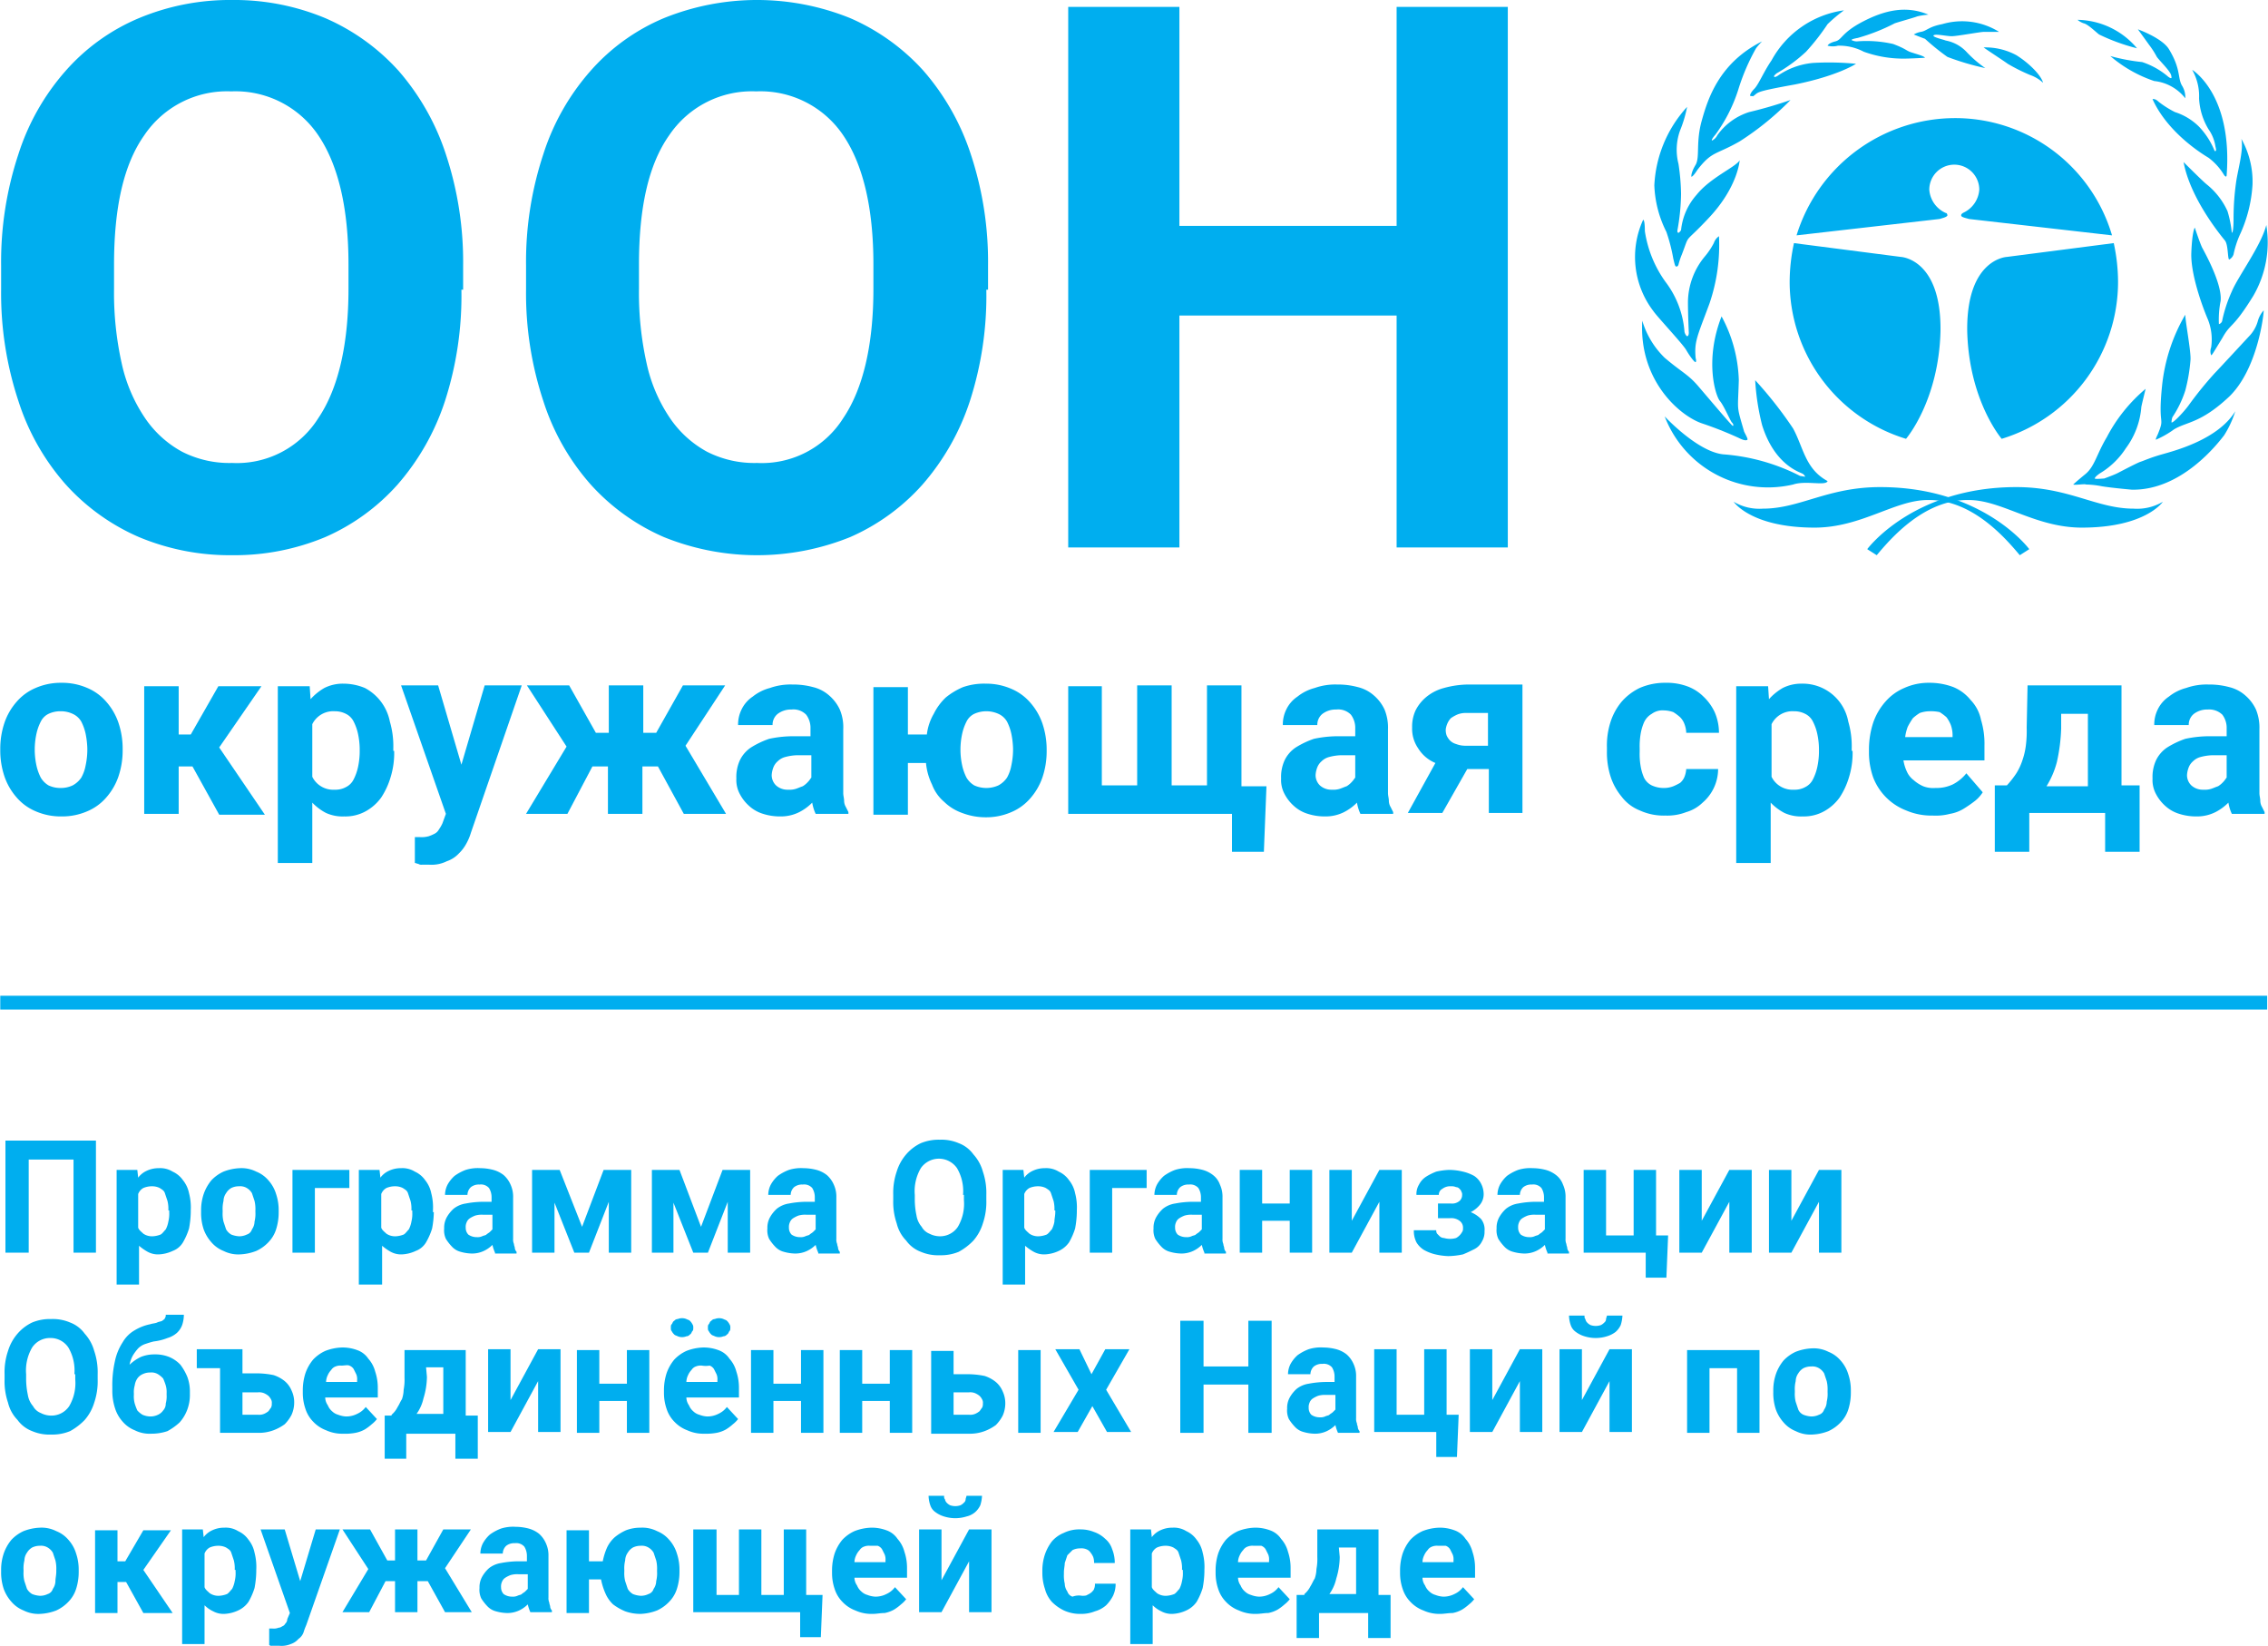 <?xml version="1.0" encoding="UTF-8"?> <svg xmlns="http://www.w3.org/2000/svg" id="English" width="3.654in" height="2.651in" viewBox="0 0 263.065 190.9"> <defs> <style>.cls-1{fill:#00aeef;}</style> </defs> <title>full_unep_logo_ru</title> <rect class="cls-1" y="115.5" width="263" height="1.6"></rect> <path class="cls-1" d="M11.2,145.3H8.5V134.5H3.3v10.8H.6v-13H11.1v13Z"></path> <path class="cls-1" d="M22.1,140.6a11.076,11.076,0,0,1-.2,1.9,7.741,7.741,0,0,1-.7,1.6,2.335,2.335,0,0,1-1.2,1,4.193,4.193,0,0,1-1.6.4,2.502,2.502,0,0,1-1.3-.3,6.07,6.07,0,0,1-1-.7V149H13.5V135.7h2.4l.1.9a2.539,2.539,0,0,1,1-.8,3.194,3.194,0,0,1,1.4-.3,2.726,2.726,0,0,1,1.6.4,2.94,2.94,0,0,1,1.2,1,3.479,3.479,0,0,1,.7,1.5,6.478,6.478,0,0,1,.2,2Zm-2.6-.2a3.75,3.75,0,0,0-.1-1.1l-.3-.9c-.1-.3-.3-.4-.6-.6a1.997,1.997,0,0,0-.9-.2,2.509,2.509,0,0,0-1,.2,1.344,1.344,0,0,0-.6.7v3.9c.1.3.4.5.6.7a1.796,1.796,0,0,0,1.1.3,2.92,2.92,0,0,0,.9-.2c.2-.1.4-.4.6-.6a3.178,3.178,0,0,0,.3-.9,3.75,3.75,0,0,0,.1-1.1v-.2Z"></path> <path class="cls-1" d="M23.3,140.4a5.822,5.822,0,0,1,.3-1.9,5.072,5.072,0,0,1,.9-1.6,4.508,4.508,0,0,1,1.4-1,5.847,5.847,0,0,1,1.9-.4,3.807,3.807,0,0,1,1.9.4,3.587,3.587,0,0,1,1.4,1,4.171,4.171,0,0,1,.9,1.6,5.822,5.822,0,0,1,.3,1.9v.2a6.448,6.448,0,0,1-.3,2,3.766,3.766,0,0,1-.9,1.5,4.508,4.508,0,0,1-1.4,1,5.847,5.847,0,0,1-1.9.4,3.807,3.807,0,0,1-1.9-.4,3.587,3.587,0,0,1-1.4-1,4.617,4.617,0,0,1-.9-1.5,6.013,6.013,0,0,1-.3-2Zm2.5.2a3.75,3.75,0,0,0,.1,1.1l.3.9a1.698,1.698,0,0,0,.6.6,2.92,2.92,0,0,0,.9.2,1.997,1.997,0,0,0,.9-.2.902.902,0,0,0,.6-.6,1.613,1.613,0,0,0,.3-.9,3.75,3.75,0,0,0,.1-1.1v-.2a4.102,4.102,0,0,0-.1-1.1l-.3-.9a1.698,1.698,0,0,0-.6-.6,1.486,1.486,0,0,0-.9-.2,1.997,1.997,0,0,0-.9.2,1.698,1.698,0,0,0-.6.6,1.613,1.613,0,0,0-.3.9,3.75,3.75,0,0,0-.1,1.1Z"></path> <path class="cls-1" d="M40.5,137.8h-4v7.5H33.9v-9.6h6.6Z"></path> <path class="cls-1" d="M50.3,140.6a11.076,11.076,0,0,1-.2,1.9,7.741,7.741,0,0,1-.7,1.6,2.335,2.335,0,0,1-1.2,1,4.193,4.193,0,0,1-1.6.4,2.502,2.502,0,0,1-1.3-.3,6.07,6.07,0,0,1-1-.7V149H41.6V135.7H44l.1.9a2.539,2.539,0,0,1,1-.8,3.194,3.194,0,0,1,1.4-.3,2.726,2.726,0,0,1,1.6.4,2.94,2.94,0,0,1,1.2,1,3.479,3.479,0,0,1,.7,1.5,6.478,6.478,0,0,1,.2,2v.2Zm-2.6-.2a3.75,3.75,0,0,0-.1-1.1l-.3-.9c-.1-.3-.3-.4-.6-.6a1.997,1.997,0,0,0-.9-.2,2.509,2.509,0,0,0-1,.2,1.344,1.344,0,0,0-.6.7v3.9c.1.3.4.5.6.7a1.796,1.796,0,0,0,1.1.3,2.92,2.92,0,0,0,.9-.2c.2-.1.4-.4.6-.6a3.178,3.178,0,0,0,.3-.9,3.75,3.75,0,0,0,.1-1.1v-.2Z"></path> <path class="cls-1" d="M57.4,145.3a4.649,4.649,0,0,1-.3-.9,3.591,3.591,0,0,1-1,.7,3.194,3.194,0,0,1-1.4.3,5.067,5.067,0,0,1-1.3-.2,2.075,2.075,0,0,1-1-.6,5.496,5.496,0,0,1-.7-.9,2.345,2.345,0,0,1-.2-1.2,2.502,2.502,0,0,1,.3-1.3,3.915,3.915,0,0,1,.8-1,2.986,2.986,0,0,1,1.4-.6,11.076,11.076,0,0,1,1.9-.2H57v-.5a2.016,2.016,0,0,0-.3-1.1,1.246,1.246,0,0,0-1.1-.4,1.493,1.493,0,0,0-1,.3,1.268,1.268,0,0,0-.4.9H51.6a2.663,2.663,0,0,1,.3-1.2,3.915,3.915,0,0,1,.8-1,5.388,5.388,0,0,1,1.3-.7,4.678,4.678,0,0,1,1.7-.2,6.053,6.053,0,0,1,1.5.2,3.369,3.369,0,0,1,1.2.6,3.134,3.134,0,0,1,.8,1.1,3.339,3.339,0,0,1,.3,1.5v4.8a1.268,1.268,0,0,0,.1.6c0,.2.1.3.1.5a.758.758,0,0,0,.2.4v.2H57.4Zm-2.1-1.8a1.268,1.268,0,0,0,.6-.1c.2-.1.4-.1.5-.2s.3-.2.4-.3l.3-.3v-1.7H56a2.769,2.769,0,0,0-.9.1,3.329,3.329,0,0,0-.6.3.998.998,0,0,0-.4.5,1.268,1.268,0,0,0-.1.6,1.135,1.135,0,0,0,.3.8A1.689,1.689,0,0,0,55.3,143.5Z"></path> <path class="cls-1" d="M67.5,142.3l2.5-6.6h3.2v9.6H70.6v-5.9l-2.3,5.9H66.6l-2.3-5.8v5.8H61.7v-9.6h3.2Z"></path> <path class="cls-1" d="M81.3,142.3l2.5-6.6H87v9.6H84.4v-5.9l-2.3,5.9H80.4l-2.3-5.8v5.8H75.6v-9.6h3.2Z"></path> <path class="cls-1" d="M94.9,145.3a4.649,4.649,0,0,1-.3-.9,3.591,3.591,0,0,1-1,.7,3.194,3.194,0,0,1-1.4.3,5.067,5.067,0,0,1-1.3-.2,2.075,2.075,0,0,1-1-.6,5.496,5.496,0,0,1-.7-.9,2.345,2.345,0,0,1-.2-1.2,2.502,2.502,0,0,1,.3-1.3,3.915,3.915,0,0,1,.8-1,2.986,2.986,0,0,1,1.4-.6,11.076,11.076,0,0,1,1.9-.2h1.1v-.5a2.016,2.016,0,0,0-.3-1.1,1.246,1.246,0,0,0-1.1-.4,1.493,1.493,0,0,0-1,.3,1.268,1.268,0,0,0-.4.9H89.1a2.663,2.663,0,0,1,.3-1.2,3.915,3.915,0,0,1,.8-1,5.388,5.388,0,0,1,1.3-.7,4.678,4.678,0,0,1,1.7-.2,6.053,6.053,0,0,1,1.5.2,3.369,3.369,0,0,1,1.2.6,3.134,3.134,0,0,1,.8,1.1,3.339,3.339,0,0,1,.3,1.5v4.8a1.268,1.268,0,0,0,.1.6c0,.2.1.3.1.5a.758.758,0,0,0,.2.4v.2H94.9Zm-2.1-1.8a1.268,1.268,0,0,0,.6-.1c.2-.1.4-.1.5-.2s.3-.2.4-.3l.3-.3v-1.7H93.5a2.769,2.769,0,0,0-.9.1,3.329,3.329,0,0,0-.6.3.998.998,0,0,0-.4.5,1.268,1.268,0,0,0-.1.6,1.135,1.135,0,0,0,.3.8A1.689,1.689,0,0,0,92.8,143.5Z"></path> <path class="cls-1" d="M114.4,139.2a7.664,7.664,0,0,1-.4,2.7,5.474,5.474,0,0,1-1.1,2,6.991,6.991,0,0,1-1.7,1.3,5.381,5.381,0,0,1-2.2.4,5.087,5.087,0,0,1-2.2-.4,3.708,3.708,0,0,1-1.7-1.3,4.333,4.333,0,0,1-1.1-2,7.664,7.664,0,0,1-.4-2.7v-.6a7.664,7.664,0,0,1,.4-2.7,5.474,5.474,0,0,1,1.1-2,5.155,5.155,0,0,1,1.7-1.3,5.381,5.381,0,0,1,2.2-.4,5.087,5.087,0,0,1,2.2.4,3.708,3.708,0,0,1,1.7,1.3,4.901,4.901,0,0,1,1.1,2,7.664,7.664,0,0,1,.4,2.7Zm-2.7-.6a5.274,5.274,0,0,0-.7-3.1,2.554,2.554,0,0,0-4.2,0,5.274,5.274,0,0,0-.7,3.1v.6a8.969,8.969,0,0,0,.2,1.8,2.618,2.618,0,0,0,.6,1.3,1.765,1.765,0,0,0,.9.8,2.663,2.663,0,0,0,1.2.3,2.476,2.476,0,0,0,2.1-1.1,5.274,5.274,0,0,0,.7-3.1v-.6Z"></path> <path class="cls-1" d="M124.9,140.6a11.076,11.076,0,0,1-.2,1.9,7.741,7.741,0,0,1-.7,1.6,2.94,2.94,0,0,1-1.2,1,4.193,4.193,0,0,1-1.6.4,2.502,2.502,0,0,1-1.3-.3,6.07,6.07,0,0,1-1-.7V149h-2.6V135.7h2.4l.1.9a2.539,2.539,0,0,1,1-.8,3.194,3.194,0,0,1,1.4-.3,2.726,2.726,0,0,1,1.6.4,2.94,2.94,0,0,1,1.2,1,3.479,3.479,0,0,1,.7,1.5,6.478,6.478,0,0,1,.2,2v.2Zm-2.6-.2a3.75,3.75,0,0,0-.1-1.1l-.3-.9c-.1-.3-.3-.4-.6-.6a1.997,1.997,0,0,0-.9-.2,2.509,2.509,0,0,0-1,.2,1.344,1.344,0,0,0-.6.7v3.9c.1.3.4.5.6.7a1.796,1.796,0,0,0,1.1.3,2.92,2.92,0,0,0,.9-.2c.2-.1.4-.4.6-.6a3.178,3.178,0,0,0,.3-.9c0-.3.1-.7.1-1.1v-.2Z"></path> <path class="cls-1" d="M133,137.8h-4v7.5h-2.6v-9.6H133Z"></path> <path class="cls-1" d="M139.7,145.3a4.649,4.649,0,0,1-.3-.9,3.591,3.591,0,0,1-1,.7,3.194,3.194,0,0,1-1.4.3,5.067,5.067,0,0,1-1.3-.2,2.075,2.075,0,0,1-1-.6,5.496,5.496,0,0,1-.7-.9,2.345,2.345,0,0,1-.2-1.2,2.502,2.502,0,0,1,.3-1.3,3.915,3.915,0,0,1,.8-1,2.986,2.986,0,0,1,1.4-.6,11.076,11.076,0,0,1,1.9-.2h1.1v-.5a2.016,2.016,0,0,0-.3-1.1,1.246,1.246,0,0,0-1.1-.4,1.493,1.493,0,0,0-1,.3,1.268,1.268,0,0,0-.4.9h-2.6a2.663,2.663,0,0,1,.3-1.2,3.915,3.915,0,0,1,.8-1,5.388,5.388,0,0,1,1.3-.7,4.678,4.678,0,0,1,1.7-.2,6.053,6.053,0,0,1,1.5.2,3.369,3.369,0,0,1,1.2.6,2.421,2.421,0,0,1,.8,1.1,3.339,3.339,0,0,1,.3,1.5v4.8a1.268,1.268,0,0,0,.1.6c0,.2.1.3.1.5a.758.758,0,0,0,.2.4v.2h-2.5Zm-2.1-1.8a1.268,1.268,0,0,0,.6-.1c.2-.1.4-.1.5-.2s.3-.2.4-.3l.3-.3v-1.7h-1.1a2.769,2.769,0,0,0-.9.1,3.329,3.329,0,0,0-.6.3.998.998,0,0,0-.4.5,1.268,1.268,0,0,0-.1.6,1.135,1.135,0,0,0,.3.8A1.689,1.689,0,0,0,137.6,143.5Z"></path> <path class="cls-1" d="M152.2,145.3h-2.6v-3.7h-3.2v3.7h-2.6v-9.6h2.6v3.9h3.2v-3.9h2.6Z"></path> <path class="cls-1" d="M160,135.7h2.6v9.6H160v-5.9l-3.2,5.9h-2.6v-9.6h2.6v5.9Z"></path> <path class="cls-1" d="M168.3,139.6a1.327,1.327,0,0,0,1-.3.908.908,0,0,0,.3-.7.601.601,0,0,0-.1-.4c0-.1-.1-.2-.2-.3a.52.52,0,0,0-.4-.2,1.268,1.268,0,0,0-.6-.1,1.493,1.493,0,0,0-1,.3.755.755,0,0,0-.4.7h-2.6a2.133,2.133,0,0,1,.3-1.2,2.361,2.361,0,0,1,.8-.9,6.721,6.721,0,0,1,1.2-.6,7.719,7.719,0,0,1,1.5-.2,6.959,6.959,0,0,1,1.6.2,5.023,5.023,0,0,1,1.3.5,2.361,2.361,0,0,1,.8.9,2.663,2.663,0,0,1,.3,1.2,1.922,1.922,0,0,1-.4,1.2,3.331,3.331,0,0,1-1.1.9,3.596,3.596,0,0,1,1.2.8,1.955,1.955,0,0,1,.4,1.4,2.133,2.133,0,0,1-.3,1.2,1.962,1.962,0,0,1-.9.9c-.4.2-.8.4-1.3.6a8.807,8.807,0,0,1-1.7.2,7.719,7.719,0,0,1-1.5-.2,5.023,5.023,0,0,1-1.3-.5,2.581,2.581,0,0,1-.9-.9,2.904,2.904,0,0,1-.3-1.4h2.6a.601.601,0,0,0,.1.4l.3.3a.764.764,0,0,0,.5.2,2.5,2.5,0,0,0,1.4,0,1.768,1.768,0,0,0,.7-.7.601.601,0,0,0,.1-.4.975.975,0,0,0-.4-.9,1.609,1.609,0,0,0-1.1-.3h-1.4v-1.7Z"></path> <path class="cls-1" d="M179.5,145.3a4.649,4.649,0,0,1-.3-.9,3.591,3.591,0,0,1-1,.7,3.194,3.194,0,0,1-1.4.3,5.067,5.067,0,0,1-1.3-.2,2.075,2.075,0,0,1-1-.6,5.496,5.496,0,0,1-.7-.9,2.345,2.345,0,0,1-.2-1.2,2.502,2.502,0,0,1,.3-1.3,3.915,3.915,0,0,1,.8-1,2.986,2.986,0,0,1,1.4-.6,11.076,11.076,0,0,1,1.9-.2h1.1v-.5a2.016,2.016,0,0,0-.3-1.1,1.246,1.246,0,0,0-1.1-.4,1.493,1.493,0,0,0-1,.3,1.268,1.268,0,0,0-.4.9h-2.6a2.663,2.663,0,0,1,.3-1.2,3.915,3.915,0,0,1,.8-1,5.388,5.388,0,0,1,1.3-.7,4.678,4.678,0,0,1,1.7-.2,6.053,6.053,0,0,1,1.5.2,3.369,3.369,0,0,1,1.2.6,2.421,2.421,0,0,1,.8,1.1,3.339,3.339,0,0,1,.3,1.5v4.8a1.268,1.268,0,0,0,.1.6c0,.2.1.3.1.5a.758.758,0,0,0,.2.4v.2h-2.5Zm-2.1-1.8a1.268,1.268,0,0,0,.6-.1c.2-.1.4-.1.5-.2s.3-.2.4-.3l.3-.3v-1.7h-1.1a2.769,2.769,0,0,0-.9.1,3.329,3.329,0,0,0-.6.3.998.998,0,0,0-.4.5,1.268,1.268,0,0,0-.1.6,1.135,1.135,0,0,0,.3.8A1.689,1.689,0,0,0,177.4,143.5Z"></path> <path class="cls-1" d="M183.7,135.7h2.6v7.6h3.2v-7.6h2.6v7.6h1.4l-.2,4.9h-2.4v-2.9h-7.2v-9.6Z"></path> <path class="cls-1" d="M200.6,135.7h2.6v9.6h-2.6v-5.9l-3.2,5.9h-2.6v-9.6h2.6v5.9Z"></path> <path class="cls-1" d="M211,135.7h2.6v9.6H211v-5.9l-3.2,5.9h-2.6v-9.6h2.6v5.9Z"></path> <path class="cls-1" d="M11.3,160a7.664,7.664,0,0,1-.4,2.7,5.474,5.474,0,0,1-1.1,2A6.991,6.991,0,0,1,8.1,166a5.381,5.381,0,0,1-2.2.4,5.087,5.087,0,0,1-2.2-.4A3.708,3.708,0,0,1,2,164.7a4.333,4.333,0,0,1-1.1-2A7.664,7.664,0,0,1,.5,160v-.6a7.664,7.664,0,0,1,.4-2.7,5.474,5.474,0,0,1,1.1-2,5.155,5.155,0,0,1,1.7-1.3,5.381,5.381,0,0,1,2.2-.4,5.087,5.087,0,0,1,2.2.4,3.708,3.708,0,0,1,1.7,1.3,4.901,4.901,0,0,1,1.1,2,7.664,7.664,0,0,1,.4,2.7Zm-2.7-.6a5.274,5.274,0,0,0-.7-3.1,2.476,2.476,0,0,0-2.1-1.1,2.476,2.476,0,0,0-2.1,1.1,5.274,5.274,0,0,0-.7,3.1v.6a8.969,8.969,0,0,0,.2,1.8,2.618,2.618,0,0,0,.6,1.3,1.765,1.765,0,0,0,.9.8,2.663,2.663,0,0,0,1.2.3A2.476,2.476,0,0,0,8,163.1a5.274,5.274,0,0,0,.7-3.1v-.6Z"></path> <path class="cls-1" d="M17.9,157.1a4.31,4.31,0,0,1,1.7.3,3.805,3.805,0,0,1,1.3.9,6.376,6.376,0,0,1,.8,1.4,4.844,4.844,0,0,1,.3,1.8v.2a4.844,4.844,0,0,1-.3,1.8,4.617,4.617,0,0,1-.9,1.5,7.098,7.098,0,0,1-1.4,1,5.822,5.822,0,0,1-1.9.3,3.807,3.807,0,0,1-1.9-.4,3.587,3.587,0,0,1-1.4-1,4.171,4.171,0,0,1-.9-1.6,6.448,6.448,0,0,1-.3-2v-.2h0v-.2a12.621,12.621,0,0,1,.3-3,6.336,6.336,0,0,1,.9-2.2,3.76,3.76,0,0,1,1.4-1.4,5.626,5.626,0,0,1,1.8-.7c.3-.1.6-.1.8-.2s.4-.1.6-.2c.1-.1.3-.2.3-.3a.601.601,0,0,0,.1-.4h2.1a3.73,3.73,0,0,1-.2,1.2,2.361,2.361,0,0,1-.6.9,2.869,2.869,0,0,1-1.1.6,6.221,6.221,0,0,1-1.6.4c-.4.1-.7.2-1,.3a2.177,2.177,0,0,0-.8.5,5.547,5.547,0,0,0-.6.8,3.582,3.582,0,0,0-.4,1.1,5.084,5.084,0,0,1,1.3-.9A4.146,4.146,0,0,1,17.9,157.1Zm-.5,2.1a1.997,1.997,0,0,0-.9.2,1.47,1.47,0,0,0-.6.5,1.909,1.909,0,0,0-.3.8,2.769,2.769,0,0,0-.1.9v.2a3.083,3.083,0,0,0,.1,1,6.89,6.89,0,0,0,.3.8,2.651,2.651,0,0,0,.6.5,2.388,2.388,0,0,0,.9.2,1.997,1.997,0,0,0,.9-.2,1.47,1.47,0,0,0,.6-.5,1.135,1.135,0,0,0,.3-.8,3.083,3.083,0,0,0,.1-1v-.2a2.769,2.769,0,0,0-.1-.9,6.89,6.89,0,0,0-.3-.8,2.651,2.651,0,0,0-.6-.5A1.486,1.486,0,0,0,17.4,159.2Z"></path> <path class="cls-1" d="M22.8,156.5h5.3v2.8h1.8a9.908,9.908,0,0,1,1.8.2,3.991,3.991,0,0,1,1.3.7,2.836,2.836,0,0,1,.8,1.1,3.194,3.194,0,0,1,.3,1.4,3.529,3.529,0,0,1-.3,1.4,4.44,4.44,0,0,1-.8,1.1,5.388,5.388,0,0,1-1.3.7,4.844,4.844,0,0,1-1.8.3H25.5v-7.5H22.8Zm5.3,4.9v2.7h1.8a1.483,1.483,0,0,0,.7-.1,2.186,2.186,0,0,0,.5-.3c.1-.1.2-.3.3-.4a.901.901,0,0,0,.1-.5.749.749,0,0,0-.1-.5,1.38,1.38,0,0,0-.3-.4,2.186,2.186,0,0,0-.5-.3,1.483,1.483,0,0,0-.7-.1H28.1Z"></path> <path class="cls-1" d="M39.8,166.3a4.477,4.477,0,0,1-2-.4,3.956,3.956,0,0,1-1.5-1,3.766,3.766,0,0,1-.9-1.5,5.662,5.662,0,0,1-.3-1.8v-.3a6.448,6.448,0,0,1,.3-2,5.072,5.072,0,0,1,.9-1.6,4.508,4.508,0,0,1,1.4-1,5.847,5.847,0,0,1,1.9-.4,4.844,4.844,0,0,1,1.8.3,2.56,2.56,0,0,1,1.3,1,3.606,3.606,0,0,1,.8,1.5,5.822,5.822,0,0,1,.3,1.9v1.1H37.7a1.613,1.613,0,0,0,.3.9,1.794,1.794,0,0,0,.5.7,1.612,1.612,0,0,0,.7.4,2.92,2.92,0,0,0,.9.2,2.768,2.768,0,0,0,1.3-.3,2.539,2.539,0,0,0,1-.8l1.3,1.4a3.394,3.394,0,0,1-.6.6,5.547,5.547,0,0,1-.8.6,3.582,3.582,0,0,1-1.1.4A6.15,6.15,0,0,1,39.8,166.3Zm-.2-7.9a1.483,1.483,0,0,0-.7.1.998.998,0,0,0-.5.4,2.092,2.092,0,0,0-.4.6,1.884,1.884,0,0,0-.2.8h3.6v-.2a1.483,1.483,0,0,0-.1-.7l-.3-.6a.998.998,0,0,0-.5-.4C40.3,158.3,39.9,158.4,39.6,158.4Z"></path> <path class="cls-1" d="M45.4,164.1a2.757,2.757,0,0,0,.7-.9c.2-.3.3-.6.5-.9a3.595,3.595,0,0,0,.2-1.1,6.15,6.15,0,0,0,.1-1.4v-3.2H54v7.6h1.4v5H52.8v-2.9H47.1v2.9H44.6v-5h.8Zm4.1-4.4a8.718,8.718,0,0,1-.4,2.5,4.941,4.941,0,0,1-.8,1.8h3.1v-5.4h-2Z"></path> <path class="cls-1" d="M62.4,156.5H65v9.6H62.4v-5.9l-3.2,5.9H56.6v-9.6h2.6v5.9Z"></path> <path class="cls-1" d="M75.3,166.2H72.7v-3.7H69.5v3.7H66.9v-9.6h2.6v3.9h3.2v-3.9h2.6Z"></path> <path class="cls-1" d="M81.7,166.3a4.477,4.477,0,0,1-2-.4,3.956,3.956,0,0,1-1.5-1,3.766,3.766,0,0,1-.9-1.5,5.662,5.662,0,0,1-.3-1.8v-.3a6.448,6.448,0,0,1,.3-2,5.072,5.072,0,0,1,.9-1.6,4.508,4.508,0,0,1,1.4-1,5.847,5.847,0,0,1,1.9-.4,4.844,4.844,0,0,1,1.8.3,2.56,2.56,0,0,1,1.3,1,3.606,3.606,0,0,1,.8,1.5,5.822,5.822,0,0,1,.3,1.9v1.1H79.6a1.613,1.613,0,0,0,.3.9,1.794,1.794,0,0,0,.5.7,1.612,1.612,0,0,0,.7.4,2.92,2.92,0,0,0,.9.2,2.768,2.768,0,0,0,1.3-.3,2.539,2.539,0,0,0,1-.8l1.3,1.4a3.394,3.394,0,0,1-.6.6,5.547,5.547,0,0,1-.8.6,3.582,3.582,0,0,1-1.1.4A6.602,6.602,0,0,1,81.7,166.3ZM77.8,154c0-.2,0-.3.1-.4s.1-.3.3-.4a.52.52,0,0,1,.4-.2,1.3,1.3,0,0,1,1,0c.2.1.3.1.4.2a1.38,1.38,0,0,1,.3.4.601.601,0,0,1,.1.4c0,.2,0,.3-.1.4s-.1.3-.3.4a.52.52,0,0,1-.4.2,1.3,1.3,0,0,1-1,0c-.2-.1-.3-.1-.4-.2a1.38,1.38,0,0,1-.3-.4C77.8,154.3,77.8,154.2,77.8,154Zm3.6,4.4a1.483,1.483,0,0,0-.7.1.998.998,0,0,0-.5.4,2.092,2.092,0,0,0-.4.6,1.884,1.884,0,0,0-.2.8h3.6v-.2a1.483,1.483,0,0,0-.1-.7l-.3-.6a.998.998,0,0,0-.5-.4A2.719,2.719,0,0,1,81.4,158.4Zm.7-4.4c0-.2,0-.3.1-.4s.1-.3.3-.4a.52.52,0,0,1,.4-.2,1.3,1.3,0,0,1,1,0c.2.1.3.1.4.2a1.38,1.38,0,0,1,.3.4.601.601,0,0,1,.1.4c0,.2,0,.3-.1.4s-.1.3-.3.4a.52.52,0,0,1-.4.2,1.3,1.3,0,0,1-1,0c-.2-.1-.3-.1-.4-.2a1.38,1.38,0,0,1-.3-.4C82.1,154.3,82.1,154.2,82.1,154Z"></path> <path class="cls-1" d="M95.5,166.2H92.9v-3.7H89.7v3.7H87.1v-9.6h2.6v3.9h3.2v-3.9h2.6Z"></path> <path class="cls-1" d="M105.8,166.2h-2.6v-3.7H100v3.7H97.4v-9.6H100v3.9h3.2v-3.9h2.6Z"></path> <path class="cls-1" d="M110.6,159.4h1.8a9.908,9.908,0,0,1,1.8.2,3.991,3.991,0,0,1,1.3.7,2.836,2.836,0,0,1,.8,1.1,3.194,3.194,0,0,1,.3,1.4,3.529,3.529,0,0,1-.3,1.4,4.44,4.44,0,0,1-.8,1.1,5.388,5.388,0,0,1-1.3.7,4.844,4.844,0,0,1-1.8.3H108v-9.6h2.6v2.7Zm0,2v2.7h1.8a1.483,1.483,0,0,0,.7-.1,2.186,2.186,0,0,0,.5-.3c.1-.1.2-.3.3-.4a.901.901,0,0,0,.1-.5.749.749,0,0,0-.1-.5,1.38,1.38,0,0,0-.3-.4,2.186,2.186,0,0,0-.5-.3,1.483,1.483,0,0,0-.7-.1h-1.8Zm10.1,4.8h-2.6v-9.6h2.6Z"></path> <path class="cls-1" d="M126.6,159.4l1.6-2.9H131l-2.7,4.7,2.9,4.9h-2.8l-1.7-3-1.7,3h-2.8l2.9-4.9-2.7-4.7h2.8Z"></path> <path class="cls-1" d="M147.5,166.2h-2.7v-5.6h-5.2v5.6h-2.7v-13h2.7v5.3h5.2v-5.3h2.7Z"></path> <path class="cls-1" d="M155.2,166.2a4.649,4.649,0,0,1-.3-.9,3.591,3.591,0,0,1-1,.7,3.194,3.194,0,0,1-1.4.3,5.067,5.067,0,0,1-1.3-.2,2.075,2.075,0,0,1-1-.6,5.496,5.496,0,0,1-.7-.9,2.345,2.345,0,0,1-.2-1.2,2.502,2.502,0,0,1,.3-1.3,3.915,3.915,0,0,1,.8-1,2.986,2.986,0,0,1,1.4-.6,11.076,11.076,0,0,1,1.9-.2h1.1v-.6a2.016,2.016,0,0,0-.3-1.1,1.246,1.246,0,0,0-1.1-.4,1.493,1.493,0,0,0-1,.3,1.268,1.268,0,0,0-.4.9h-2.6a2.663,2.663,0,0,1,.3-1.2,3.915,3.915,0,0,1,.8-1,5.388,5.388,0,0,1,1.3-.7,4.678,4.678,0,0,1,1.7-.2,6.053,6.053,0,0,1,1.5.2,3.369,3.369,0,0,1,1.2.6,3.134,3.134,0,0,1,.8,1.1,3.339,3.339,0,0,1,.3,1.5v4.8a1.268,1.268,0,0,0,.1.6c0,.2.1.3.1.5a.758.758,0,0,0,.2.4v.2Zm-2.1-1.8a1.268,1.268,0,0,0,.6-.1c.2-.1.4-.1.5-.2s.3-.2.4-.3l.3-.3v-1.7h-1.1a2.769,2.769,0,0,0-.9.1,3.329,3.329,0,0,0-.6.3.998.998,0,0,0-.4.5,1.268,1.268,0,0,0-.1.6,1.135,1.135,0,0,0,.3.8A1.689,1.689,0,0,0,153.1,164.4Z"></path> <path class="cls-1" d="M159.4,156.5H162v7.6h3.2v-7.6h2.6v7.6h1.4L169,169h-2.4v-2.9h-7.2Z"></path> <path class="cls-1" d="M176.3,156.5h2.6v9.6h-2.6v-5.9l-3.2,5.9h-2.6v-9.6h2.6v5.9Z"></path> <path class="cls-1" d="M186.7,156.5h2.6v9.6h-2.6v-5.9l-3.2,5.9h-2.6v-9.6h2.6v5.9Zm1.5-3.9a4.253,4.253,0,0,1-.2,1.1,2.407,2.407,0,0,1-.6.8,3.128,3.128,0,0,1-1,.5,4.325,4.325,0,0,1-2.6,0,3.128,3.128,0,0,1-1-.5,1.555,1.555,0,0,1-.6-.8,3.595,3.595,0,0,1-.2-1.1h1.8c0,.2,0,.3.1.4a.758.758,0,0,0,.2.4,1.38,1.38,0,0,0,.4.3,1.85,1.85,0,0,0,1.2,0,1.38,1.38,0,0,0,.4-.3.52.52,0,0,0,.2-.4c0-.1.1-.3.1-.4Z"></path> <path class="cls-1" d="M204.1,166.2h-2.6v-7.5h-3.2v7.5h-2.6v-9.6h8.4v9.6Z"></path> <path class="cls-1" d="M205.7,161.3a5.822,5.822,0,0,1,.3-1.9,5.072,5.072,0,0,1,.9-1.6,4.508,4.508,0,0,1,1.4-1,5.847,5.847,0,0,1,1.9-.4,3.807,3.807,0,0,1,1.9.4,3.587,3.587,0,0,1,1.4,1,4.171,4.171,0,0,1,.9,1.6,5.822,5.822,0,0,1,.3,1.9v.2a6.448,6.448,0,0,1-.3,2,3.766,3.766,0,0,1-.9,1.5,4.508,4.508,0,0,1-1.4,1,5.847,5.847,0,0,1-1.9.4,3.807,3.807,0,0,1-1.9-.4,3.587,3.587,0,0,1-1.4-1,4.617,4.617,0,0,1-.9-1.5,6.013,6.013,0,0,1-.3-2Zm2.5.2a3.75,3.75,0,0,0,.1,1.1l.3.9a1.167,1.167,0,0,0,.6.6,2.92,2.92,0,0,0,.9.2,1.997,1.997,0,0,0,.9-.2.902.902,0,0,0,.6-.6,1.613,1.613,0,0,0,.3-.9,3.75,3.75,0,0,0,.1-1.1v-.2a4.102,4.102,0,0,0-.1-1.1l-.3-.9a1.698,1.698,0,0,0-.6-.6,1.486,1.486,0,0,0-.9-.2,1.997,1.997,0,0,0-.9.2,1.698,1.698,0,0,0-.6.6,1.613,1.613,0,0,0-.3.9,3.75,3.75,0,0,0-.1,1.1Z"></path> <path class="cls-1" d="M.1,182.1a5.822,5.822,0,0,1,.3-1.9,5.072,5.072,0,0,1,.9-1.6,4.508,4.508,0,0,1,1.4-1,5.847,5.847,0,0,1,1.9-.4,3.807,3.807,0,0,1,1.9.4,3.587,3.587,0,0,1,1.4,1,4.171,4.171,0,0,1,.9,1.6,5.822,5.822,0,0,1,.3,1.9v.2a6.448,6.448,0,0,1-.3,2,3.766,3.766,0,0,1-.9,1.5,4.508,4.508,0,0,1-1.4,1,5.847,5.847,0,0,1-1.9.4,3.807,3.807,0,0,1-1.9-.4,3.587,3.587,0,0,1-1.4-1,4.617,4.617,0,0,1-.9-1.5,6.013,6.013,0,0,1-.3-2Zm2.6.2a3.75,3.75,0,0,0,.1,1.1l.3.9a1.698,1.698,0,0,0,.6.6,2.92,2.92,0,0,0,.9.2,1.997,1.997,0,0,0,.9-.2.902.902,0,0,0,.6-.6,1.613,1.613,0,0,0,.3-.9c0-.3.1-.7.1-1.1v-.2a4.102,4.102,0,0,0-.1-1.1l-.3-.9a1.698,1.698,0,0,0-.6-.6,1.486,1.486,0,0,0-.9-.2,1.997,1.997,0,0,0-.9.2,1.698,1.698,0,0,0-.6.6,1.613,1.613,0,0,0-.3.9,3.75,3.75,0,0,0-.1,1.1Z"></path> <path class="cls-1" d="M14.6,183.5h-1v3.6H11v-9.6h2.6v3.6h.9l2.1-3.6h3.2l-3.2,4.6,3.4,5H16.6Z"></path> <path class="cls-1" d="M29.7,182.3a11.076,11.076,0,0,1-.2,1.9,7.741,7.741,0,0,1-.7,1.6,2.94,2.94,0,0,1-1.2,1,4.193,4.193,0,0,1-1.6.4,2.502,2.502,0,0,1-1.3-.3,3.591,3.591,0,0,1-1-.7v4.5H21.1V177.4h2.4l.1.9a2.539,2.539,0,0,1,1-.8,3.194,3.194,0,0,1,1.4-.3,2.726,2.726,0,0,1,1.6.4,2.94,2.94,0,0,1,1.2,1,3.479,3.479,0,0,1,.7,1.5,6.478,6.478,0,0,1,.2,2Zm-2.5-.2a3.75,3.75,0,0,0-.1-1.1l-.3-.9c-.1-.3-.3-.4-.6-.6a1.997,1.997,0,0,0-.9-.2,2.509,2.509,0,0,0-1,.2,1.344,1.344,0,0,0-.6.7v3.9c.1.3.4.5.6.7a1.796,1.796,0,0,0,1.1.3,2.92,2.92,0,0,0,.9-.2c.2-.1.4-.4.6-.6a3.178,3.178,0,0,0,.3-.9,3.75,3.75,0,0,0,.1-1.1v-.2Z"></path> <path class="cls-1" d="M34.8,183.4l1.8-6h2.8l-3.9,11.1a6.89,6.89,0,0,0-.3.8,1.555,1.555,0,0,1-.6.8,2.034,2.034,0,0,1-.9.6,2.745,2.745,0,0,1-1.3.2h-.9a.367.367,0,0,1-.3-.1v-1.9h.4a1.483,1.483,0,0,0,.7-.1c.2,0,.3-.1.5-.2s.2-.2.3-.3a.764.764,0,0,0,.2-.5l.3-.7-3.4-9.7H33Z"></path> <path class="cls-1" d="M49.6,183.4H48.4V187H45.8v-3.6H44.7L42.8,187H39.7l3-5-3-4.6h3.2l2,3.6h.9v-3.6h2.6V181h1l2-3.6h3.2l-3,4.5,3.1,5.1H51.6Z"></path> <path class="cls-1" d="M61.5,187a4.649,4.649,0,0,1-.3-.9,3.591,3.591,0,0,1-1,.7,3.194,3.194,0,0,1-1.4.3,5.067,5.067,0,0,1-1.3-.2,2.075,2.075,0,0,1-1-.6,5.496,5.496,0,0,1-.7-.9,2.345,2.345,0,0,1-.2-1.2,2.502,2.502,0,0,1,.3-1.3,3.915,3.915,0,0,1,.8-1,2.986,2.986,0,0,1,1.4-.6,11.076,11.076,0,0,1,1.9-.2h1.1v-.6a2.016,2.016,0,0,0-.3-1.1,1.246,1.246,0,0,0-1.1-.4,1.493,1.493,0,0,0-1,.3,1.268,1.268,0,0,0-.4.9H55.7A2.663,2.663,0,0,1,56,179a3.915,3.915,0,0,1,.8-1,5.388,5.388,0,0,1,1.3-.7,4.678,4.678,0,0,1,1.7-.2,6.053,6.053,0,0,1,1.5.2,3.369,3.369,0,0,1,1.2.6,3.134,3.134,0,0,1,.8,1.1,3.339,3.339,0,0,1,.3,1.5v4.8a1.268,1.268,0,0,0,.1.6c0,.2.1.3.1.5a.758.758,0,0,0,.2.4v.2Zm-2.1-1.8a1.268,1.268,0,0,0,.6-.1c.2-.1.4-.1.5-.2s.3-.2.4-.3l.3-.3v-1.7H60.1a2.769,2.769,0,0,0-.9.1,3.329,3.329,0,0,0-.6.3.998.998,0,0,0-.4.5,1.268,1.268,0,0,0-.1.6,1.135,1.135,0,0,0,.3.8A1.689,1.689,0,0,0,59.4,185.2Z"></path> <path class="cls-1" d="M68.5,181.1h1.4a7.494,7.494,0,0,1,.5-1.6,3.778,3.778,0,0,1,.9-1.2,5.67,5.67,0,0,1,1.3-.8,4.671,4.671,0,0,1,1.7-.3,3.807,3.807,0,0,1,1.9.4,3.587,3.587,0,0,1,1.4,1,4.171,4.171,0,0,1,.9,1.6,5.822,5.822,0,0,1,.3,1.9v.2a6.448,6.448,0,0,1-.3,2,3.766,3.766,0,0,1-.9,1.5,4.508,4.508,0,0,1-1.4,1,5.847,5.847,0,0,1-1.9.4,5.23,5.23,0,0,1-1.8-.3,6.376,6.376,0,0,1-1.4-.8,3.805,3.805,0,0,1-.9-1.3,7.494,7.494,0,0,1-.5-1.6H68.3v3.9H65.7v-9.6h2.6v3.6Zm3.9,1.2a3.75,3.75,0,0,0,.1,1.1l.3.9a1.698,1.698,0,0,0,.6.6,2.92,2.92,0,0,0,.9.2,1.997,1.997,0,0,0,.9-.2.902.902,0,0,0,.6-.6,1.613,1.613,0,0,0,.3-.9,3.75,3.75,0,0,0,.1-1.1v-.2a4.102,4.102,0,0,0-.1-1.1l-.3-.9a1.698,1.698,0,0,0-.6-.6,1.486,1.486,0,0,0-.9-.2,1.997,1.997,0,0,0-.9.2,1.698,1.698,0,0,0-.6.6,1.613,1.613,0,0,0-.3.9,3.75,3.75,0,0,0-.1,1.1Z"></path> <path class="cls-1" d="M83.1,177.4V185h2.6v-7.6h2.6V185h2.6v-7.6h2.6V185h1.9l-.2,4.9H92.8V187H80.4v-9.6Z"></path> <path class="cls-1" d="M101.2,187.2a4.477,4.477,0,0,1-2-.4,3.956,3.956,0,0,1-1.5-1,3.766,3.766,0,0,1-.9-1.5,5.662,5.662,0,0,1-.3-1.8v-.3a6.448,6.448,0,0,1,.3-2,5.072,5.072,0,0,1,.9-1.6,4.508,4.508,0,0,1,1.4-1,5.847,5.847,0,0,1,1.9-.4,4.844,4.844,0,0,1,1.8.3,2.56,2.56,0,0,1,1.3,1,3.606,3.606,0,0,1,.8,1.5,5.822,5.822,0,0,1,.3,1.9V183H99.1a1.613,1.613,0,0,0,.3.9,1.794,1.794,0,0,0,.5.7,1.612,1.612,0,0,0,.7.4,2.92,2.92,0,0,0,.9.2,2.768,2.768,0,0,0,1.3-.3,2.539,2.539,0,0,0,1-.8l1.3,1.4a3.394,3.394,0,0,1-.6.6,5.547,5.547,0,0,1-.8.6,3.582,3.582,0,0,1-1.1.4C102.1,187.1,101.7,187.2,101.2,187.2Zm-.3-7.9a1.483,1.483,0,0,0-.7.1.998.998,0,0,0-.5.4,2.092,2.092,0,0,0-.4.6,1.884,1.884,0,0,0-.2.8h3.6V181a1.483,1.483,0,0,0-.1-.7l-.3-.6a.998.998,0,0,0-.5-.4Z"></path> <path class="cls-1" d="M112.4,177.4H115V187h-2.6v-5.9l-3.2,5.9h-2.6v-9.6h2.6v5.9Zm1.5-3.9a4.253,4.253,0,0,1-.2,1.1,2.407,2.407,0,0,1-.6.8,2.345,2.345,0,0,1-1,.5,4.325,4.325,0,0,1-2.6,0,3.128,3.128,0,0,1-1-.5,1.555,1.555,0,0,1-.6-.8,3.595,3.595,0,0,1-.2-1.1h1.8c0,.2,0,.3.1.4a.758.758,0,0,0,.2.4,1.38,1.38,0,0,0,.4.3,1.85,1.85,0,0,0,1.2,0,1.38,1.38,0,0,0,.4-.3.52.52,0,0,0,.2-.4c0-.1.1-.3.1-.4Z"></path> <path class="cls-1" d="M125.5,185.1c.2,0,.5,0,.6-.1a2.186,2.186,0,0,0,.5-.3c.1-.1.3-.3.3-.4a1.268,1.268,0,0,0,.1-.6h2.4a3.194,3.194,0,0,1-.3,1.4,4.44,4.44,0,0,1-.8,1.1,3.293,3.293,0,0,1-1.3.7,4.146,4.146,0,0,1-1.6.3,4.477,4.477,0,0,1-2-.4,5.02,5.02,0,0,1-1.4-1,3.606,3.606,0,0,1-.8-1.5,5.822,5.822,0,0,1-.3-1.9v-.2a5.822,5.822,0,0,1,.3-1.9,5.3,5.3,0,0,1,.8-1.5,3.587,3.587,0,0,1,1.4-1,4.058,4.058,0,0,1,1.9-.4,4.146,4.146,0,0,1,1.6.3,3.528,3.528,0,0,1,1.3.8,2.55,2.55,0,0,1,.8,1.2,4.146,4.146,0,0,1,.3,1.6h-2.4a1.952,1.952,0,0,0-.1-.7,2.186,2.186,0,0,0-.3-.5.998.998,0,0,0-.5-.4,1.483,1.483,0,0,0-.7-.1,1.997,1.997,0,0,0-.9.2l-.6.6-.3.9c0,.3-.1.7-.1,1.1v.2a4.102,4.102,0,0,0,.1,1.1,1.613,1.613,0,0,0,.3.9.902.902,0,0,0,.6.6A2.079,2.079,0,0,1,125.5,185.1Z"></path> <path class="cls-1" d="M139.7,182.3a11.076,11.076,0,0,1-.2,1.9,7.741,7.741,0,0,1-.7,1.6,2.94,2.94,0,0,1-1.2,1,4.193,4.193,0,0,1-1.6.4,2.502,2.502,0,0,1-1.3-.3,3.591,3.591,0,0,1-1-.7v4.5h-2.6V177.4h2.4l.1.9a2.539,2.539,0,0,1,1-.8,3.194,3.194,0,0,1,1.4-.3,2.726,2.726,0,0,1,1.6.4,2.94,2.94,0,0,1,1.2,1,3.479,3.479,0,0,1,.7,1.5,6.478,6.478,0,0,1,.2,2v.2Zm-2.6-.2a3.75,3.75,0,0,0-.1-1.1l-.3-.9c-.1-.3-.3-.4-.6-.6a1.997,1.997,0,0,0-.9-.2,2.509,2.509,0,0,0-1,.2,1.344,1.344,0,0,0-.6.7v3.9c.1.3.4.5.6.7a1.796,1.796,0,0,0,1.1.3,2.92,2.92,0,0,0,.9-.2c.2-.1.4-.4.6-.6a3.178,3.178,0,0,0,.3-.9,3.75,3.75,0,0,0,.1-1.1v-.2Z"></path> <path class="cls-1" d="M145.7,187.2a4.477,4.477,0,0,1-2-.4,3.956,3.956,0,0,1-1.5-1,3.766,3.766,0,0,1-.9-1.5,5.662,5.662,0,0,1-.3-1.8v-.3a6.448,6.448,0,0,1,.3-2,5.072,5.072,0,0,1,.9-1.6,4.508,4.508,0,0,1,1.4-1,5.847,5.847,0,0,1,1.9-.4,4.844,4.844,0,0,1,1.8.3,2.56,2.56,0,0,1,1.3,1,3.606,3.606,0,0,1,.8,1.5,5.822,5.822,0,0,1,.3,1.9V183h-6.1a1.613,1.613,0,0,0,.3.9,1.794,1.794,0,0,0,.5.7,1.612,1.612,0,0,0,.7.4,2.92,2.92,0,0,0,.9.2,2.768,2.768,0,0,0,1.3-.3,2.539,2.539,0,0,0,1-.8l1.3,1.4a3.394,3.394,0,0,1-.6.6,5.547,5.547,0,0,1-.8.6,3.582,3.582,0,0,1-1.1.4C146.6,187.1,146.2,187.2,145.7,187.2Zm-.3-7.9a1.483,1.483,0,0,0-.7.1.998.998,0,0,0-.5.4,2.092,2.092,0,0,0-.4.6,1.884,1.884,0,0,0-.2.8h3.6V181a1.483,1.483,0,0,0-.1-.7l-.3-.6a.998.998,0,0,0-.5-.4Z"></path> <path class="cls-1" d="M151.3,184.9a2.757,2.757,0,0,0,.7-.9c.2-.3.3-.6.5-.9a3.595,3.595,0,0,0,.2-1.1,6.15,6.15,0,0,0,.1-1.4v-3.2h7.1V185h1.4v5h-2.6v-2.9H153V190h-2.6v-5h.9Zm4.1-4.3a8.718,8.718,0,0,1-.4,2.5,4.941,4.941,0,0,1-.8,1.8h3.1v-5.4h-2Z"></path> <path class="cls-1" d="M167.1,187.2a4.477,4.477,0,0,1-2-.4,3.956,3.956,0,0,1-1.5-1,3.766,3.766,0,0,1-.9-1.5,5.662,5.662,0,0,1-.3-1.8v-.3a6.448,6.448,0,0,1,.3-2,5.072,5.072,0,0,1,.9-1.6,4.508,4.508,0,0,1,1.4-1,5.847,5.847,0,0,1,1.9-.4,4.844,4.844,0,0,1,1.8.3,2.56,2.56,0,0,1,1.3,1,3.606,3.606,0,0,1,.8,1.5,5.822,5.822,0,0,1,.3,1.9V183H165a1.613,1.613,0,0,0,.3.9,1.794,1.794,0,0,0,.5.7,1.612,1.612,0,0,0,.7.4,2.92,2.92,0,0,0,.9.2,2.768,2.768,0,0,0,1.3-.3,2.539,2.539,0,0,0,1-.8l1.3,1.4a3.394,3.394,0,0,1-.6.6,5.547,5.547,0,0,1-.8.6,3.582,3.582,0,0,1-1.1.4C168,187.1,167.5,187.2,167.1,187.2Zm-.3-7.9a1.483,1.483,0,0,0-.7.1.998.998,0,0,0-.5.4,2.092,2.092,0,0,0-.4.6,1.884,1.884,0,0,0-.2.8h3.6V181a1.483,1.483,0,0,0-.1-.7l-.3-.6a.998.998,0,0,0-.5-.4Z"></path> <path class="cls-1" d="M221.1,50.9a19.053,19.053,0,0,1-13.5-18.2,21.381,21.381,0,0,1,.5-4.5l12.4,1.6s4.7.2,4.6,8.6C224.9,46.5,221.1,50.9,221.1,50.9Z"></path> <path class="cls-1" d="M232.2,50.9a19.053,19.053,0,0,0,13.5-18.2,21.381,21.381,0,0,0-.5-4.5l-12.4,1.6s-4.7.2-4.6,8.6C228.4,46.5,232.2,50.9,232.2,50.9Z"></path> <path class="cls-1" d="M226.7,19.1a2.902,2.902,0,0,1,2.9,2.9,3.205,3.205,0,0,1-1.9,2.7c-.1.1-.2.1-.2.3s.6.3.9.4L245,27.3a18.96,18.96,0,0,0-18.3-13.6h0a19.266,19.266,0,0,0-18.3,13.6L225,25.4c.3-.1.8-.2.9-.4,0-.2-.1-.3-.2-.3a3.205,3.205,0,0,1-1.9-2.7,2.902,2.902,0,0,1,2.9-2.9Z"></path> <path class="cls-1" d="M234.3,64.4l1.1-.7s-5.3-7.2-17.3-7.2c-6.1,0-9.3,2.5-13.6,2.5a5.866,5.866,0,0,1-3.4-.8s2,3,9.4,3c5.4,0,9.3-3.2,13.1-3.2C228.8,57.9,232.7,62.5,234.3,64.4Z"></path> <path class="cls-1" d="M217.7,64.4l-1.1-.7s5.3-7.2,17.3-7.2c6.1,0,9.3,2.5,13.6,2.5a5.866,5.866,0,0,0,3.4-.8s-2,3-9.4,3c-5.4,0-9.3-3.2-13.1-3.2C223.2,57.9,219.3,62.5,217.7,64.4Z"></path> <path class="cls-1" d="M212,55.8c-.2.6-2.5-.1-4,.4a12.835,12.835,0,0,1-14.9-7.9s3.8,4.1,6.8,4.4a23.271,23.271,0,0,1,8.9,2.5l.6.1a.683.683,0,0,0-.4-.4c-.4-.2-3.2-1.1-4.6-5.6a27.512,27.512,0,0,1-.8-5.2,46.672,46.672,0,0,1,4.4,5.6C209.2,51.9,209.4,54.4,212,55.8Z"></path> <path class="cls-1" d="M202.7,51c-.2.2-.8-.1-1-.2a42.881,42.881,0,0,0-4.3-1.7c-2.6-.9-7.3-5-6.9-11.9a9.967,9.967,0,0,0,2.6,4.3c2,1.7,2.7,1.9,3.9,3.3s3.9,4.6,4,4.6.1-.2-.1-.4-.9-1.9-1.4-2.5-1.8-4.7.2-9.8a16.478,16.478,0,0,1,2,7.4c-.1,3.7-.3,2.8.6,5.9C202.3,50.1,202.8,50.9,202.7,51Z"></path> <path class="cls-1" d="M196.7,42c-.1.1-.7-.7-1.1-1.4s-3.4-3.9-3.8-4.5a10.336,10.336,0,0,1-1.2-10.6s.2-.1.2,1.3a13.432,13.432,0,0,0,2.4,5.9,10.891,10.891,0,0,1,2.2,5.8s.1.4.3.5c.2,0,.2-.4.2-.4s-.1-2.1-.1-3.6a8.379,8.379,0,0,1,2-5.3,8.461,8.461,0,0,0,1-1.5,1.561,1.561,0,0,1,.6-.8,20.953,20.953,0,0,1-1.1,7.8c-1.4,3.8-1.8,4.4-1.6,6.4C196.7,41.5,196.8,41.9,196.7,42Z"></path> <path class="cls-1" d="M194.4,30.9c-.1,0-.2-.5-.3-.9a20.265,20.265,0,0,0-.8-3.1,12.987,12.987,0,0,1-1.4-5.4,14.497,14.497,0,0,1,3.8-9.1,14.336,14.336,0,0,1-.8,2.7,6.551,6.551,0,0,0-.2,3.9,25.276,25.276,0,0,1,.3,3.5,24.769,24.769,0,0,1-.4,4.1s-.1.4.1.4c.1,0,.3-.3.3-.3a7.247,7.247,0,0,1,1.8-4.1c1.6-2,4.5-3.2,5-4,0,0-.2,3.1-3.6,6.7-3,3.2-2.1,1.6-3.1,4.2a8.338,8.338,0,0,0-.4,1.2C194.6,31,194.4,30.9,194.4,30.9Z"></path> <path class="cls-1" d="M196.2,20.5s-.1-.4.5-1.4c.5-.9,0-2.6.7-5.1s2-6.7,7-9.2a7.509,7.509,0,0,0-.7.8,24.202,24.202,0,0,0-2,4.6,18.017,18.017,0,0,1-2.7,5.4c-.6.7-.4.7-.4.7a1.317,1.317,0,0,0,.6-.6,7.183,7.183,0,0,1,3.7-2.7,49.042,49.042,0,0,0,4.8-1.4,33.178,33.178,0,0,1-5.9,4.8c-2.8,1.6-3.2,1.1-4.9,3.3C196.9,19.7,196.4,20.5,196.2,20.5Z"></path> <path class="cls-1" d="M203,11.1s0-.3.5-.8,1.1-2,2-3.3a11.333,11.333,0,0,1,8.4-5.8A17.873,17.873,0,0,0,212,2.8,26.035,26.035,0,0,1,209.5,6a18.45,18.45,0,0,1-3.4,2.5s-.4.3-.3.4.4-.1.4-.1a8.509,8.509,0,0,1,4.1-1.5,32.256,32.256,0,0,1,5,.1s-2.1,1.4-7.1,2.4c-5,.9-4.1.9-4.9,1.4C203.4,11.1,203.2,11.2,203,11.1Z"></path> <path class="cls-1" d="M212,5.3s.1-.3.9-.5.7-1,3.2-2.3,5-1.9,7.6-.8a8.317,8.317,0,0,0-1.3.2c-.2.1-2,.6-2.6.8a22.623,22.623,0,0,1-4.3,1.7c-1.1.2-.6.3-.6.3a1.213,1.213,0,0,0,.5.1,13.934,13.934,0,0,1,4.2.3c1.6.6,1.5.8,2.2,1,.6.2,1.4.4,1.5.6,0,0-1.6.1-2.5.1a13.511,13.511,0,0,1-4.6-.8,6.102,6.102,0,0,0-3-.7A2.356,2.356,0,0,1,212,5.3Z"></path> <path class="cls-1" d="M222,4a2.497,2.497,0,0,1,.8-.3c.7-.1.9-.6,2.5-.9a8.107,8.107,0,0,1,6.6.9h-1.8c-.4,0-3.1.5-3.7.5s-1.9-.3-2.1-.1,1.2.5,1.4.6A4.43,4.43,0,0,1,228.1,6a13.508,13.508,0,0,0,2.2,1.9,30.456,30.456,0,0,1-4.4-1.3,28.042,28.042,0,0,1-2.6-2.1C223,4.4,222,4,222,4Z"></path> <path class="cls-1" d="M230.1,5.5a7.563,7.563,0,0,1,3.8.9c1.6,1,2.9,2.4,3.1,3.2a4.353,4.353,0,0,0-1.5-.9,20.919,20.919,0,0,1-2.6-1.3C232.5,7.1,230.5,5.8,230.1,5.5Z"></path> <path class="cls-1" d="M240.5,56.2s.3-.3,1.4-1.2,1.3-2.3,2.5-4.3a18.456,18.456,0,0,1,4.5-5.6s-.4,1.6-.5,2.1a9.196,9.196,0,0,1-1.8,4.8,9.178,9.178,0,0,1-3,2.9s-.6.4-.6.6c0,.1,1.1,0,1.1,0s1.1-.4,1.5-.6,1.9-1,2.6-1.3c.6-.2,1.2-.5,2.6-.9s6.5-1.7,8.5-5a11.564,11.564,0,0,1-1.3,2.8c-.7.9-4.9,6.4-10.7,6.3,0,0-2.3-.2-3.5-.4a10.209,10.209,0,0,0-1.8-.2C241.8,56.1,240.7,56.3,240.5,56.2Z"></path> <path class="cls-1" d="M253.5,36.5a20.506,20.506,0,0,0-2.7,8.3c-.5,4.9.4,3.4-.5,5.6,0,0-.3.6-.2.6a10.876,10.876,0,0,0,2.1-1.2c1.5-.9,3.1-.7,6.4-3.8,3.3-3.2,4-9.5,4-10a3.04,3.04,0,0,0-.7,1.3,4.126,4.126,0,0,1-.9,1.6c-.1.1-3.7,4-4.1,4.4a43.289,43.289,0,0,0-3,3.7c-.5.7-1.8,2.1-2,2a2.142,2.142,0,0,1,.1-.6,12.341,12.341,0,0,0,1.5-3.1,19.68,19.68,0,0,0,.6-3.5C254.2,40.9,253.5,37.3,253.5,36.5Z"></path> <path class="cls-1" d="M256.5,41.2a1.247,1.247,0,0,1,0-.9,6.258,6.258,0,0,0-.4-3.3c-.6-1.4-2-5.2-1.9-7.7s.4-2.9.4-2.9.7,2.1.9,2.4c.2.4,2.3,4.1,2.1,6.1a11.153,11.153,0,0,0-.2,2.7.547.547,0,0,0,.4-.5,16.239,16.239,0,0,1,1.1-3.3c.7-1.7,3.4-5.3,4-7.7a12.353,12.353,0,0,1-1.5,8.2c-2.4,3.9-2.6,3.1-3.6,4.9C256.7,41,256.6,41.2,256.5,41.2Z"></path> <path class="cls-1" d="M258.6,30.1c-.2,0-.1-1.7-.5-2.2s-4-4.8-4.8-9.1c0,0,2.3,2.3,2.7,2.6a8.466,8.466,0,0,1,2.4,3.1,13.317,13.317,0,0,1,.5,2.5c.2,0,.2-1.5.2-1.5a29.968,29.968,0,0,1,.3-4.4c.2-1.4.9-3.8.6-5a10.097,10.097,0,0,1,1.3,5.3,16.066,16.066,0,0,1-1.5,5.9,11.088,11.088,0,0,0-.7,2.2A1.033,1.033,0,0,1,258.6,30.1Z"></path> <path class="cls-1" d="M254.3,8.1s4.7,2.8,4,12.2c0,0,0,.4-.3,0a6.969,6.969,0,0,0-1.8-2c-.5-.3-4.7-2.8-6.5-6.8,0,0,.3-.1.7.3a11.357,11.357,0,0,0,1.9,1.2,6.953,6.953,0,0,1,2.8,1.7,8.917,8.917,0,0,1,1.8,2.8s.3.2.1-.5a4.658,4.658,0,0,0-.8-2,7.589,7.589,0,0,1-1.1-3.6A6.182,6.182,0,0,0,254.3,8.1Z"></path> <path class="cls-1" d="M253.5,11.4a2.529,2.529,0,0,0-.4-1.5c-.5-.9-.1-1.9-1.5-4.2-.8-1.3-3.6-2.3-3.6-2.3s.8,1.1,1.3,1.8a9.905,9.905,0,0,1,.9,1.4c.2.3,1.2,1.3,1.5,1.8a1.072,1.072,0,0,1,.2.6c0,.2-.4-.1-.5-.2a8.921,8.921,0,0,0-2.9-1.6,22.279,22.279,0,0,1-3.7-.7,15.232,15.232,0,0,0,5.1,2.9A5.269,5.269,0,0,1,253.5,11.4Z"></path> <path class="cls-1" d="M247.9,5.6A9.193,9.193,0,0,0,241,2.3a2.218,2.218,0,0,0,.7.4c.5.1,1.4,1,1.8,1.3A22.652,22.652,0,0,0,247.9,5.6Z"></path> <path class="cls-1" d="M53.5,33.6a39.767,39.767,0,0,1-1.9,12.9,27.901,27.901,0,0,1-5.5,9.7,24.233,24.233,0,0,1-8.4,6.1,27.369,27.369,0,0,1-10.8,2.1,27.369,27.369,0,0,1-10.8-2.1,24.611,24.611,0,0,1-8.5-6.1,27.022,27.022,0,0,1-5.5-9.7,39.695,39.695,0,0,1-2-12.9V30.8a39.695,39.695,0,0,1,2-12.9A27.022,27.022,0,0,1,7.6,8.2a23.376,23.376,0,0,1,8.5-6.1A27.369,27.369,0,0,1,26.9,0,27.369,27.369,0,0,1,37.7,2.1a24.611,24.611,0,0,1,8.5,6.1,27.901,27.901,0,0,1,5.5,9.7,39.695,39.695,0,0,1,2,12.9v2.8ZM40.4,30.7c0-6.6-1.2-11.6-3.5-15a11.576,11.576,0,0,0-10.1-5.1,11.576,11.576,0,0,0-10.1,5.1c-2.4,3.4-3.5,8.4-3.5,15v2.8a37.527,37.527,0,0,0,.9,8.7,18.18,18.18,0,0,0,2.7,6.3,12.267,12.267,0,0,0,4.3,3.9,12.095,12.095,0,0,0,5.8,1.3,11.156,11.156,0,0,0,10-5.2c2.3-3.4,3.5-8.5,3.5-15Z"></path> <path class="cls-1" d="M114.4,33.6a39.767,39.767,0,0,1-1.9,12.9,27.901,27.901,0,0,1-5.5,9.7,24.233,24.233,0,0,1-8.4,6.1,28.821,28.821,0,0,1-21.6,0,24.611,24.611,0,0,1-8.5-6.1A27.022,27.022,0,0,1,63,46.5a39.695,39.695,0,0,1-2-12.9V30.8a39.695,39.695,0,0,1,2-12.9,27.022,27.022,0,0,1,5.5-9.7A23.376,23.376,0,0,1,77,2.1a28.821,28.821,0,0,1,21.6,0,24.611,24.611,0,0,1,8.5,6.1,27.901,27.901,0,0,1,5.5,9.7,39.695,39.695,0,0,1,2,12.9v2.8Zm-13.1-2.9c0-6.6-1.2-11.6-3.5-15a11.576,11.576,0,0,0-10.1-5.1,11.576,11.576,0,0,0-10.1,5.1c-2.4,3.4-3.5,8.4-3.5,15v2.8a37.527,37.527,0,0,0,.9,8.7,18.18,18.18,0,0,0,2.7,6.3A12.267,12.267,0,0,0,82,52.4a12.095,12.095,0,0,0,5.8,1.3,11.156,11.156,0,0,0,10-5.2c2.3-3.4,3.5-8.5,3.5-15V30.7Z"></path> <path class="cls-1" d="M174.9,63.5H162V36.6H136.8V63.5H123.9V.8h12.9V26.2H162V.8h12.9Z"></path> <path class="cls-1" d="M0,86.8a9.427,9.427,0,0,1,.5-3,7.217,7.217,0,0,1,1.4-2.4,5.963,5.963,0,0,1,2.2-1.6,7.306,7.306,0,0,1,3-.6,7.306,7.306,0,0,1,3,.6,5.963,5.963,0,0,1,2.2,1.6,7.217,7.217,0,0,1,1.4,2.4,9.427,9.427,0,0,1,.5,3v.3a9.427,9.427,0,0,1-.5,3,7.217,7.217,0,0,1-1.4,2.4,5.963,5.963,0,0,1-2.2,1.6,7.306,7.306,0,0,1-3,.6,7.306,7.306,0,0,1-3-.6,5.963,5.963,0,0,1-2.2-1.6A7.217,7.217,0,0,1,.5,90.1a9.427,9.427,0,0,1-.5-3Zm4,.3a8.807,8.807,0,0,0,.2,1.7,5.782,5.782,0,0,0,.5,1.4,2.581,2.581,0,0,0,.9.9,3.194,3.194,0,0,0,1.4.3,3.194,3.194,0,0,0,1.4-.3,2.836,2.836,0,0,0,1-.9,4.566,4.566,0,0,0,.5-1.4,8.807,8.807,0,0,0,.2-1.7v-.3a9.852,9.852,0,0,0-.2-1.7,5.782,5.782,0,0,0-.5-1.4,2.189,2.189,0,0,0-1-.9A3.194,3.194,0,0,0,7,82.5a3.194,3.194,0,0,0-1.4.3,1.962,1.962,0,0,0-.9.9,5.782,5.782,0,0,0-.5,1.4A8.807,8.807,0,0,0,4,86.8Z"></path> <path class="cls-1" d="M22.3,88.9H20.7v5.5h-4V79.6h4v5.6h1.4l3.2-5.6h5l-4.9,7.1,5.3,7.8H25.4Z"></path> <path class="cls-1" d="M45.7,87.1a9.476,9.476,0,0,1-.4,3,8.806,8.806,0,0,1-1.1,2.4,5.48,5.48,0,0,1-1.8,1.6,4.871,4.871,0,0,1-2.5.6,4.638,4.638,0,0,1-2.1-.4,6.101,6.101,0,0,1-1.6-1.2v7h-4V79.6h3.7l.1,1.5a6.529,6.529,0,0,1,1.6-1.3,4.767,4.767,0,0,1,2.2-.5,6.551,6.551,0,0,1,2.5.5,5.63,5.63,0,0,1,2.9,3.9,10.124,10.124,0,0,1,.4,3.1v.3Zm-4-.3a8.807,8.807,0,0,0-.2-1.7,5.782,5.782,0,0,0-.5-1.4,1.962,1.962,0,0,0-.9-.9,2.768,2.768,0,0,0-1.3-.3A2.706,2.706,0,0,0,36.2,84v6.1a2.66,2.66,0,0,0,1,1.1,2.726,2.726,0,0,0,1.6.4,2.502,2.502,0,0,0,1.3-.3,1.962,1.962,0,0,0,.9-.9,5.782,5.782,0,0,0,.5-1.4,8.807,8.807,0,0,0,.2-1.7Z"></path> <path class="cls-1" d="M53.5,88.7l2.7-9.2h4.3L54.6,96.6a6.117,6.117,0,0,1-.5,1.2,4.701,4.701,0,0,1-.9,1.2,3.39,3.39,0,0,1-1.4.9,3.966,3.966,0,0,1-2,.4h-.9a.601.601,0,0,1-.4-.1c-.1,0-.3-.1-.4-.1v-3h.6a3.083,3.083,0,0,0,1-.1,4.875,4.875,0,0,0,.7-.3,1.205,1.205,0,0,0,.5-.5,4.348,4.348,0,0,0,.4-.7l.4-1.1L46.5,79.5h4.3Z"></path> <path class="cls-1" d="M76.3,88.9H74.5v5.5h-4V88.9H68.7l-2.9,5.5H61l4.7-7.8-4.6-7.1H66L69.1,85h1.5V79.5h4V85h1.5l3.1-5.5h4.9l-4.6,7,4.7,7.9H79.3Z"></path> <path class="cls-1" d="M94.6,94.4a4.951,4.951,0,0,1-.4-1.3,5.826,5.826,0,0,1-1.5,1.1,4.767,4.767,0,0,1-2.2.5,6.448,6.448,0,0,1-2-.3,4.171,4.171,0,0,1-1.6-.9,4.863,4.863,0,0,1-1.1-1.4,3.425,3.425,0,0,1-.4-1.8,4.638,4.638,0,0,1,.4-2.1,3.738,3.738,0,0,1,1.3-1.5,10.243,10.243,0,0,1,2.1-1,13.219,13.219,0,0,1,3-.3H94v-.9a2.545,2.545,0,0,0-.5-1.6,2.059,2.059,0,0,0-1.7-.6,2.545,2.545,0,0,0-1.6.5,1.613,1.613,0,0,0-.6,1.3h-4a3.922,3.922,0,0,1,.4-1.8,3.738,3.738,0,0,1,1.3-1.5,5.364,5.364,0,0,1,2-1,7.104,7.104,0,0,1,2.6-.4,8.751,8.751,0,0,1,2.4.3,4.351,4.351,0,0,1,1.9,1,4.813,4.813,0,0,1,1.2,1.6,5.27,5.27,0,0,1,.4,2.3V92c0,.3.1.6.1.9a1.445,1.445,0,0,0,.2.7l.3.6v.2Zm-3.2-2.8a2.483,2.483,0,0,0,.9-.1c.3-.1.5-.2.8-.3a2.651,2.651,0,0,0,.6-.5c.2-.2.3-.4.4-.5V87.6H92.5a5.902,5.902,0,0,0-1.4.2,1.934,1.934,0,0,0-.9.5,1.794,1.794,0,0,0-.5.7,2.92,2.92,0,0,0-.2.9,1.656,1.656,0,0,0,.5,1.2A1.978,1.978,0,0,0,91.4,91.6Z"></path> <path class="cls-1" d="M105.4,85.2h2.1a6.193,6.193,0,0,1,.8-2.4,6.69,6.69,0,0,1,1.4-1.9,8.175,8.175,0,0,1,2-1.2,7.457,7.457,0,0,1,2.6-.4,7.306,7.306,0,0,1,3,.6,5.963,5.963,0,0,1,2.2,1.6,7.217,7.217,0,0,1,1.4,2.4,9.427,9.427,0,0,1,.5,3v.3a9.427,9.427,0,0,1-.5,3,7.217,7.217,0,0,1-1.4,2.4,5.963,5.963,0,0,1-2.2,1.6,7.306,7.306,0,0,1-3,.6,7.635,7.635,0,0,1-2.7-.5,5.71,5.71,0,0,1-2.1-1.3,4.831,4.831,0,0,1-1.4-2,7.172,7.172,0,0,1-.7-2.5h-2.1v6h-4V79.7h4v5.5Zm6,1.9a8.807,8.807,0,0,0,.2,1.7,5.782,5.782,0,0,0,.5,1.4,2.581,2.581,0,0,0,.9.9,3.417,3.417,0,0,0,2.8,0,2.836,2.836,0,0,0,1-.9,4.566,4.566,0,0,0,.5-1.4,8.807,8.807,0,0,0,.2-1.7v-.3a9.852,9.852,0,0,0-.2-1.7,5.782,5.782,0,0,0-.5-1.4,2.189,2.189,0,0,0-1-.9,3.417,3.417,0,0,0-2.8,0,1.962,1.962,0,0,0-.9.9,5.782,5.782,0,0,0-.5,1.4,8.807,8.807,0,0,0-.2,1.7Z"></path> <path class="cls-1" d="M127.8,79.5V91.1h4.1V79.5h4V91.1H140V79.5h4V91.2h2.9l-.3,7.6h-3.7V94.4h-19V79.6h3.9Z"></path> <path class="cls-1" d="M157.8,94.4a4.951,4.951,0,0,1-.4-1.3,5.826,5.826,0,0,1-1.5,1.1,4.767,4.767,0,0,1-2.2.5,6.448,6.448,0,0,1-2-.3,4.171,4.171,0,0,1-1.6-.9,4.863,4.863,0,0,1-1.1-1.4,3.425,3.425,0,0,1-.4-1.8,4.638,4.638,0,0,1,.4-2.1,3.738,3.738,0,0,1,1.3-1.5,10.243,10.243,0,0,1,2.1-1,13.219,13.219,0,0,1,3-.3h1.8v-.9a2.545,2.545,0,0,0-.5-1.6,2.059,2.059,0,0,0-1.7-.6,2.545,2.545,0,0,0-1.6.5,1.613,1.613,0,0,0-.6,1.3h-4a3.922,3.922,0,0,1,.4-1.8,3.738,3.738,0,0,1,1.3-1.5,5.364,5.364,0,0,1,2-1,7.104,7.104,0,0,1,2.6-.4,8.751,8.751,0,0,1,2.4.3,4.351,4.351,0,0,1,1.9,1,4.813,4.813,0,0,1,1.2,1.6,5.558,5.558,0,0,1,.4,2.3V92c0,.3.1.6.1.9a1.445,1.445,0,0,0,.2.7l.3.6v.2Zm-3.3-2.8a2.483,2.483,0,0,0,.9-.1c.3-.1.5-.2.8-.3a2.651,2.651,0,0,0,.6-.5c.2-.2.3-.4.4-.5V87.6h-1.6a5.902,5.902,0,0,0-1.4.2,1.934,1.934,0,0,0-.9.5,1.794,1.794,0,0,0-.5.7,2.92,2.92,0,0,0-.2.9,1.656,1.656,0,0,0,.5,1.2A1.978,1.978,0,0,0,154.5,91.6Z"></path> <path class="cls-1" d="M176.6,79.5V94.3h-3.9V89.2h-2.5l-2.9,5.1h-4l3.2-5.8a4.25,4.25,0,0,1-2-1.7,3.986,3.986,0,0,1-.7-2.4,4.477,4.477,0,0,1,.4-2,4.835,4.835,0,0,1,1.3-1.6,5.364,5.364,0,0,1,2-1,10.952,10.952,0,0,1,2.7-.4h6.4Zm-8.9,5.1a1.952,1.952,0,0,0,.1.7,2.092,2.092,0,0,0,.4.6,1.612,1.612,0,0,0,.7.4,2.958,2.958,0,0,0,1,.2h2.7V82.7H170a2.509,2.509,0,0,0-1,.2,4.348,4.348,0,0,0-.7.4,2.092,2.092,0,0,0-.4.6A2.544,2.544,0,0,0,167.7,84.6Z"></path> <path class="cls-1" d="M193.1,91.4a2.958,2.958,0,0,0,1-.2,5.938,5.938,0,0,0,.8-.4,1.794,1.794,0,0,0,.5-.7,2.92,2.92,0,0,0,.2-.9h3.7a5.159,5.159,0,0,1-1.8,3.9,4.532,4.532,0,0,1-1.9,1.1,6.051,6.051,0,0,1-2.4.4,6.679,6.679,0,0,1-3-.6,4.913,4.913,0,0,1-2.1-1.6,6.983,6.983,0,0,1-1.3-2.4,9.246,9.246,0,0,1-.4-2.9v-.4a8.85,8.85,0,0,1,.4-2.9,6.983,6.983,0,0,1,1.3-2.4,6.524,6.524,0,0,1,2.1-1.6,7.306,7.306,0,0,1,3-.6,6.905,6.905,0,0,1,2.5.4,5.162,5.162,0,0,1,1.9,1.2,5.936,5.936,0,0,1,1.3,1.8,6.042,6.042,0,0,1,.5,2.4h-3.8a2.958,2.958,0,0,0-.2-1,2.177,2.177,0,0,0-.5-.8,5.547,5.547,0,0,0-.8-.6,3.595,3.595,0,0,0-1.1-.2,2.116,2.116,0,0,0-1.4.4,2.189,2.189,0,0,0-.9,1,5.732,5.732,0,0,0-.4,1.4,8.602,8.602,0,0,0-.1,1.6v.4a8.083,8.083,0,0,0,.1,1.6,5.732,5.732,0,0,0,.4,1.4,1.962,1.962,0,0,0,.9.9A3.339,3.339,0,0,0,193.1,91.4Z"></path> <path class="cls-1" d="M214.9,87.1a9.476,9.476,0,0,1-.4,3,8.806,8.806,0,0,1-1.1,2.4,5.48,5.48,0,0,1-1.8,1.6,4.871,4.871,0,0,1-2.5.6,4.638,4.638,0,0,1-2.1-.4,6.101,6.101,0,0,1-1.6-1.2v7h-4V79.6h3.7l.1,1.5a6.529,6.529,0,0,1,1.6-1.3,4.767,4.767,0,0,1,2.2-.5,5.37,5.37,0,0,1,5.4,4.4,10.124,10.124,0,0,1,.4,3.1v.3Zm-3.9-.3a8.807,8.807,0,0,0-.2-1.7,5.782,5.782,0,0,0-.5-1.4,1.962,1.962,0,0,0-.9-.9,2.768,2.768,0,0,0-1.3-.3,2.706,2.706,0,0,0-2.6,1.5v6.1a2.66,2.66,0,0,0,1,1.1,2.726,2.726,0,0,0,1.6.4,2.502,2.502,0,0,0,1.3-.3,1.962,1.962,0,0,0,.9-.9,5.782,5.782,0,0,0,.5-1.4,8.807,8.807,0,0,0,.2-1.7Z"></path> <path class="cls-1" d="M224.2,94.6a7.455,7.455,0,0,1-3.1-.6,6.665,6.665,0,0,1-3.8-3.8,8.675,8.675,0,0,1-.5-2.8v-.5a10.069,10.069,0,0,1,.5-3.1,7.217,7.217,0,0,1,1.4-2.4,5.963,5.963,0,0,1,2.2-1.6,6.839,6.839,0,0,1,2.9-.6,7.782,7.782,0,0,1,2.8.5,5.037,5.037,0,0,1,2,1.5,4.637,4.637,0,0,1,1.2,2.3,9.476,9.476,0,0,1,.4,3v1.7h-9.4a4.951,4.951,0,0,0,.4,1.3,2.539,2.539,0,0,0,.8,1,4.129,4.129,0,0,0,1.1.7,3.178,3.178,0,0,0,1.4.2,4.477,4.477,0,0,0,2-.4,4.835,4.835,0,0,0,1.6-1.3l1.9,2.2a4.064,4.064,0,0,1-.9,1,14.629,14.629,0,0,1-1.3.9,4.418,4.418,0,0,1-1.6.6A6.478,6.478,0,0,1,224.2,94.6Zm-.4-12.1a3.595,3.595,0,0,0-1.1.2,5.547,5.547,0,0,0-.8.6,8.794,8.794,0,0,0-.6,1,5.274,5.274,0,0,0-.3,1.2h5.5v-.3a3.595,3.595,0,0,0-.2-1.1,4.053,4.053,0,0,0-.5-.9,5.547,5.547,0,0,0-.8-.6A4.869,4.869,0,0,0,223.8,82.5Z"></path> <path class="cls-1" d="M232.8,91.1a11.005,11.005,0,0,0,1.1-1.4,6.894,6.894,0,0,0,.7-1.5,8.469,8.469,0,0,0,.4-1.7,13.423,13.423,0,0,0,.1-2.1l.1-4.9h10.9V91.1h2.1v7.7h-4V94.3h-8.8v4.5h-4V91.1Zm6.3-6.6a20.62,20.62,0,0,1-.5,3.9,10.275,10.275,0,0,1-1.2,2.8h4.8V82.8h-3.1Z"></path> <path class="cls-1" d="M258.9,94.4a4.951,4.951,0,0,1-.4-1.3,5.826,5.826,0,0,1-1.5,1.1,4.767,4.767,0,0,1-2.2.5,6.448,6.448,0,0,1-2-.3,4.171,4.171,0,0,1-1.6-.9,4.863,4.863,0,0,1-1.1-1.4,3.425,3.425,0,0,1-.4-1.8,4.638,4.638,0,0,1,.4-2.1,3.738,3.738,0,0,1,1.3-1.5,10.241,10.241,0,0,1,2.1-1,13.219,13.219,0,0,1,3-.3h1.8v-.9a2.545,2.545,0,0,0-.5-1.6,2.198,2.198,0,0,0-1.7-.6,2.545,2.545,0,0,0-1.6.5,1.613,1.613,0,0,0-.6,1.3h-4a3.922,3.922,0,0,1,.4-1.8,3.738,3.738,0,0,1,1.3-1.5,5.364,5.364,0,0,1,2-1,7.104,7.104,0,0,1,2.6-.4,8.751,8.751,0,0,1,2.4.3,4.351,4.351,0,0,1,1.9,1,4.813,4.813,0,0,1,1.2,1.6,5.558,5.558,0,0,1,.4,2.3V92c0,.3.1.6.1.9a1.445,1.445,0,0,0,.2.7l.3.6v.2Zm-3.3-2.8a2.483,2.483,0,0,0,.9-.1c.3-.1.5-.2.8-.3a2.651,2.651,0,0,0,.6-.5c.2-.2.3-.4.4-.5V87.6h-1.6a5.902,5.902,0,0,0-1.4.2,1.934,1.934,0,0,0-.9.5,1.794,1.794,0,0,0-.5.7,2.92,2.92,0,0,0-.2.9,1.656,1.656,0,0,0,.5,1.2A1.978,1.978,0,0,0,255.6,91.6Z"></path> </svg> 